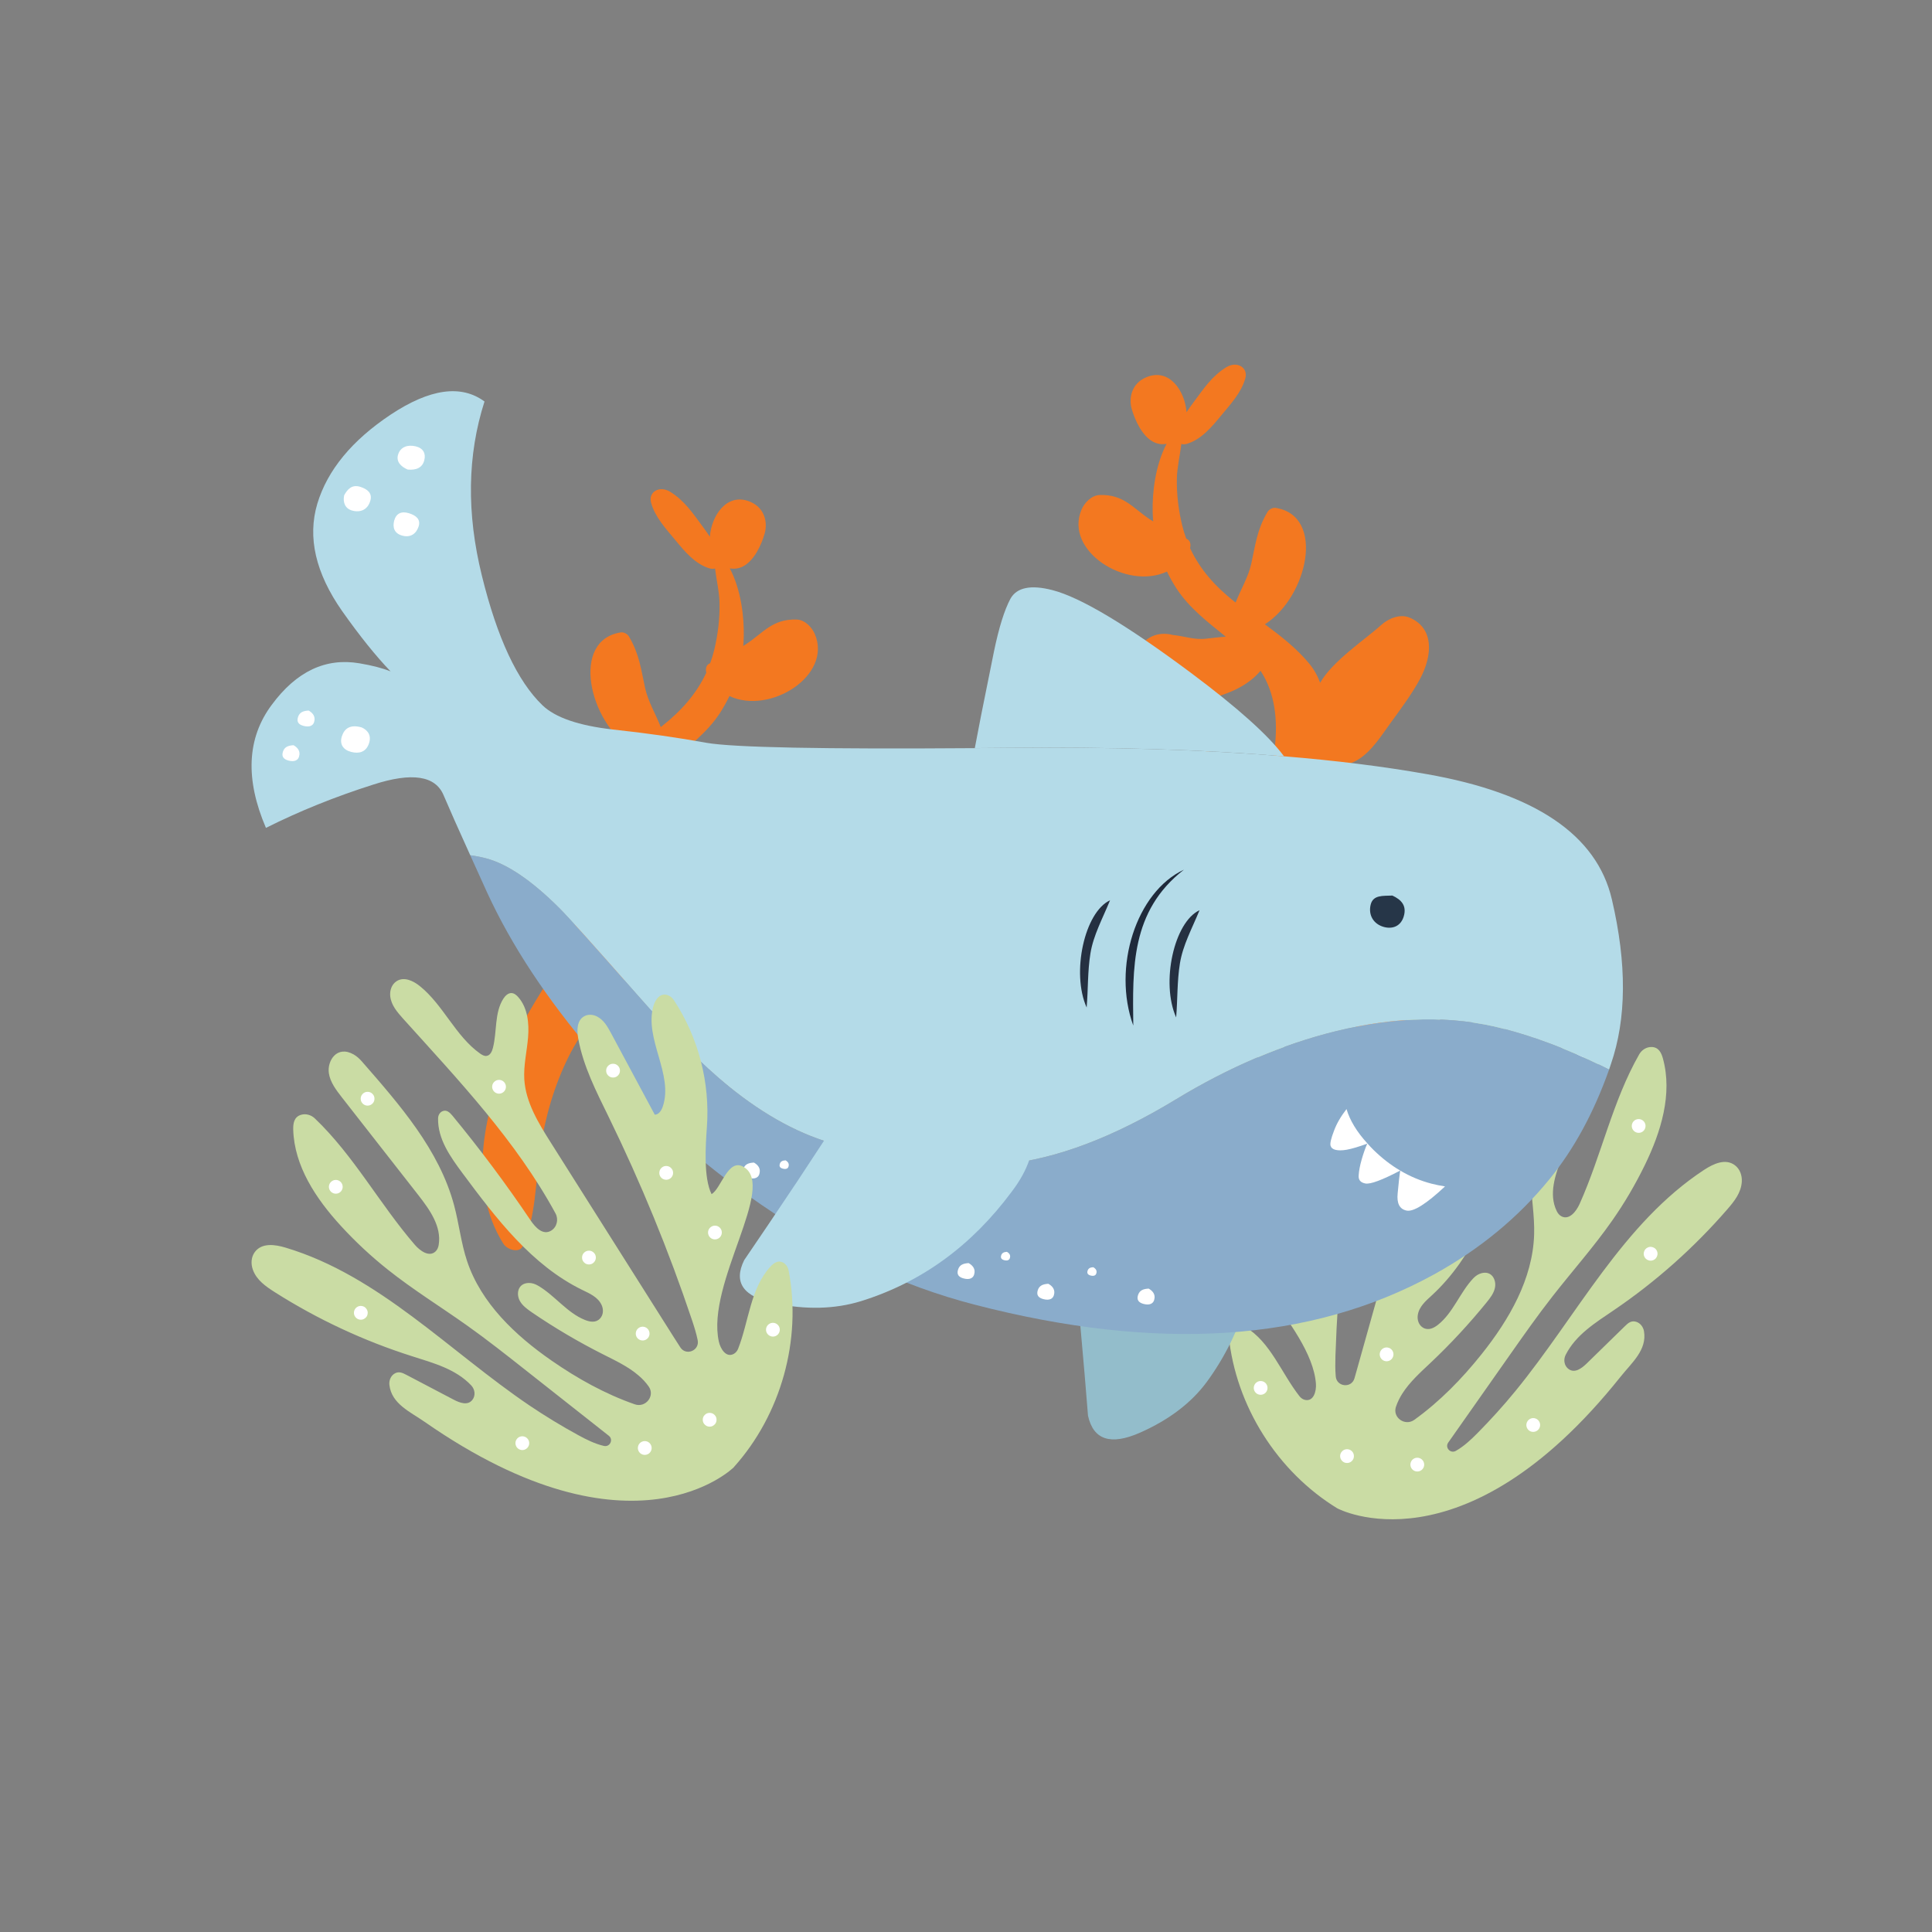 <svg version="1.2" preserveAspectRatio="xMidYMid meet" height="200" viewBox="0 0 150 150" zoomAndPan="magnify" width="200" xmlns:xlink="http://www.w3.org/1999/xlink" xmlns="http://www.w3.org/2000/svg"><rect x="0" y="0" width="150" height="150" fill="#808080" stroke="none"/><g id="cd890b53e9"><path d="M 109.426 47.949 C 108.73 47.656 107.828 47.98 107.215 48.543 C 106.074 49.586 103.453 51.316 102.496 53.012 C 102.301 52.48 102.027 51.98 101.648 51.523 C 100.688 50.355 99.461 49.395 98.207 48.469 C 101.516 46.363 102.953 40.031 99.027 39.43 C 98.812 39.398 98.523 39.551 98.406 39.75 C 97.586 41.137 97.469 42.312 97.152 43.75 C 96.922 44.801 96.328 45.773 95.934 46.781 L 95.836 46.707 C 94.352 45.535 93.156 44.199 92.398 42.559 C 92.465 42.297 92.426 42.012 92.207 41.879 L 92.098 41.816 C 91.977 41.488 91.871 41.145 91.785 40.789 C 91.504 39.633 91.348 38.395 91.371 37.156 C 91.391 36.27 91.613 35.359 91.719 34.469 C 91.84 34.508 91.992 34.508 92.168 34.453 C 93.27 34.117 94.078 33.148 94.773 32.305 C 95.562 31.352 96.375 30.488 96.688 29.367 C 96.918 28.535 96.039 27.992 95.195 28.52 C 94.082 29.215 93.457 30.172 92.719 31.164 C 92.52 31.43 92.312 31.711 92.121 32.004 C 92.004 30.371 90.797 28.531 88.992 29.293 C 87.848 29.773 87.625 30.91 87.867 31.758 C 88.121 32.633 88.668 33.82 89.496 34.281 C 89.844 34.473 90.219 34.527 90.574 34.457 C 89.699 36.121 89.457 38.227 89.492 39.746 C 89.496 39.992 89.516 40.238 89.535 40.484 C 89.441 40.426 89.344 40.367 89.25 40.305 C 87.984 39.461 87.234 38.363 85.371 38.434 C 84.734 38.457 84.191 39.047 83.973 39.559 C 82.594 42.77 87.453 45.855 90.605 44.375 C 90.824 44.836 91.074 45.277 91.348 45.699 C 92.34 47.211 93.77 48.301 95.172 49.434 C 94.648 49.465 94.129 49.531 93.656 49.586 C 92.699 49.699 91.938 49.379 91.062 49.301 C 90.133 49.051 89.094 49.289 88.445 50.297 C 87.586 51.629 88.082 53.312 89.457 53.984 C 91.527 55.004 96.016 54.332 97.867 52.078 C 98.984 53.773 99.23 55.891 98.965 58.109 C 98.781 59.648 98.559 61.168 98.602 62.633 C 97.527 62.727 96.508 63.004 96.199 61.977 C 95.824 60.727 95.906 59.285 94.594 58.586 C 93.762 58.145 92.41 58.199 91.699 59.191 C 90.957 60.223 91.293 61.535 91.504 62.484 C 91.801 63.824 92.129 65.176 93.277 66.02 C 94.363 66.812 95.895 66.84 97.398 66.617 C 98.035 66.523 98.758 66.441 99.461 66.281 C 100.457 68.422 102.023 70.246 103.078 72.355 C 104.188 74.578 104.902 77.027 105.289 79.555 C 105.68 82.133 105.602 84.758 106.668 87.105 C 106.906 87.629 107.844 87.391 108.164 86.883 C 111.117 82.156 109.414 76.242 107.789 72.199 C 106.84 69.828 105.496 67.77 104.148 65.637 C 103.422 64.488 102.738 63.297 102.598 61.871 C 102.547 61.352 102.559 60.816 102.598 60.277 C 102.805 59.949 102.965 59.598 103.098 59.234 C 103.766 59.547 104.684 59.449 105.461 58.965 C 106.527 58.297 107.277 57.07 107.965 56.125 C 108.754 55.043 109.613 53.891 110.234 52.742 C 111.246 50.867 111.348 48.754 109.426 47.945" style="stroke:none;fill-rule:nonzero;fill:#f37820;fill-opacity:1;"></path><path d="M 37.809 57.617 C 38.508 57.324 39.406 57.648 40.023 58.211 C 41.164 59.254 43.781 60.984 44.738 62.68 C 44.938 62.148 45.207 61.645 45.586 61.191 C 46.551 60.02 47.773 59.062 49.031 58.137 C 45.723 56.031 44.281 49.699 48.207 49.098 C 48.426 49.066 48.715 49.219 48.832 49.418 C 49.648 50.801 49.77 51.98 50.086 53.418 C 50.316 54.469 50.91 55.441 51.301 56.449 L 51.398 56.375 C 52.887 55.203 54.078 53.863 54.836 52.227 C 54.77 51.965 54.812 51.68 55.031 51.547 L 55.141 51.484 C 55.262 51.156 55.363 50.812 55.453 50.457 C 55.73 49.301 55.891 48.062 55.863 46.824 C 55.848 45.938 55.621 45.027 55.516 44.137 C 55.395 44.176 55.242 44.176 55.066 44.121 C 53.965 43.785 53.16 42.816 52.465 41.973 C 51.676 41.02 50.863 40.156 50.551 39.035 C 50.316 38.203 51.195 37.66 52.043 38.188 C 53.152 38.883 53.781 39.836 54.516 40.828 C 54.715 41.098 54.922 41.379 55.113 41.672 C 55.23 40.039 56.441 38.199 58.246 38.957 C 59.391 39.441 59.609 40.578 59.367 41.426 C 59.117 42.301 58.57 43.484 57.738 43.949 C 57.391 44.141 57.016 44.195 56.66 44.125 C 57.539 45.789 57.777 47.895 57.746 49.414 C 57.738 49.66 57.723 49.906 57.703 50.152 C 57.797 50.094 57.891 50.035 57.984 49.973 C 59.25 49.129 60.004 48.031 61.863 48.102 C 62.504 48.125 63.043 48.715 63.262 49.227 C 64.641 52.438 59.785 55.523 56.633 54.043 C 56.41 54.504 56.164 54.945 55.891 55.367 C 54.898 56.879 53.469 57.969 52.066 59.102 C 52.586 59.133 53.109 59.199 53.578 59.254 C 54.535 59.363 55.301 59.047 56.172 58.969 C 57.105 58.719 58.141 58.957 58.793 59.965 C 59.648 61.297 59.152 62.98 57.777 63.652 C 55.707 64.672 51.223 64 49.371 61.746 C 48.25 63.441 48.008 65.559 48.27 67.773 C 48.453 69.316 48.676 70.836 48.637 72.301 C 49.711 72.395 50.727 72.672 51.035 71.645 C 51.41 70.395 51.328 68.953 52.641 68.254 C 53.473 67.812 54.824 67.863 55.535 68.859 C 56.277 69.891 55.945 71.203 55.734 72.152 C 55.434 73.488 55.109 74.844 53.957 75.688 C 52.871 76.48 51.34 76.508 49.836 76.285 C 49.199 76.191 48.48 76.109 47.773 75.949 C 46.781 78.09 45.211 79.914 44.156 82.023 C 43.047 84.246 42.332 86.695 41.949 89.223 C 41.555 91.801 41.637 94.426 40.57 96.773 C 40.332 97.297 39.391 97.059 39.074 96.551 C 36.117 91.824 37.824 85.91 39.445 81.863 C 40.398 79.496 41.742 77.438 43.09 75.305 C 43.812 74.156 44.5 72.965 44.641 71.539 C 44.691 71.02 44.68 70.484 44.641 69.945 C 44.43 69.613 44.273 69.266 44.137 68.902 C 43.469 69.215 42.555 69.117 41.773 68.633 C 40.707 67.965 39.957 66.738 39.27 65.793 C 38.484 64.707 37.625 63.555 37.004 62.41 C 35.988 60.535 35.887 58.422 37.809 57.613" style="stroke:none;fill-rule:nonzero;fill:#f37820;fill-opacity:1;"></path><path d="M 103.836 117.113 C 99.168 114.258 95.945 109.156 95.395 103.707 C 95.371 103.465 95.434 103.215 95.59 103.031 C 95.918 102.656 96.344 102.816 96.676 103.016 C 98.648 104.199 99.477 106.598 100.891 108.402 C 101.004 108.547 101.16 108.656 101.336 108.691 C 101.992 108.82 102.211 108.016 102.168 107.43 C 101.824 102.809 94.344 97.172 96.461 94.977 C 97.418 93.984 98.609 96.129 99.434 96.309 C 99.676 94.918 98.793 92.543 98.293 91.223 C 97.066 87.988 96.934 84.352 97.93 81.039 C 97.984 80.863 98.078 80.699 98.215 80.578 C 98.734 80.129 99.297 80.57 99.59 81.031 C 101.008 83.277 99.582 86.562 101.125 88.723 C 101.305 88.977 101.594 89.223 101.891 89.133 C 102.371 86.797 102.855 84.453 103.332 82.117 C 103.449 81.551 103.578 80.961 104.016 80.547 C 104.25 80.32 104.574 80.188 104.895 80.238 C 105.582 80.344 105.82 81.105 105.891 81.754 C 106.141 83.941 105.727 86.137 105.367 88.309 C 104.438 93.91 103.875 99.57 103.684 105.242 C 103.668 105.777 103.66 106.328 103.707 106.867 C 103.781 107.684 104.93 107.801 105.16 107.016 C 105.254 106.688 105.348 106.359 105.438 106.031 C 107.043 100.312 108.648 94.594 110.25 88.875 C 110.734 87.16 111.219 85.352 110.816 83.617 C 110.566 82.547 109.996 81.582 109.598 80.562 C 109.199 79.539 108.977 78.359 109.434 77.359 C 109.52 77.168 109.652 76.969 109.859 76.902 C 110.109 76.824 110.375 76.969 110.578 77.141 C 111.574 78 111.773 79.449 112.449 80.574 C 112.594 80.816 112.82 81.07 113.094 81.027 C 113.277 81 113.414 80.852 113.527 80.707 C 114.977 78.855 115.18 76.289 116.516 74.352 C 116.891 73.805 117.484 73.266 118.156 73.48 C 118.578 73.613 118.855 74.004 118.938 74.441 C 119.07 75.137 118.773 75.789 118.48 76.41 C 115.73 82.203 112.793 87.988 111.469 94.277 C 111.359 94.797 111.668 95.332 112.18 95.461 C 112.902 95.641 113.281 94.863 113.48 94.234 C 114.484 91.008 115.648 87.828 116.969 84.719 C 117.086 84.434 117.254 84.109 117.625 84.164 C 117.852 84.199 118.027 84.379 118.094 84.594 C 118.586 86.133 118.035 87.738 117.488 89.23 C 115.996 93.332 114.391 97.602 111.18 100.559 C 110.703 101 110.168 101.441 110.074 102.117 C 110.02 102.5 110.164 102.898 110.5 103.09 C 110.91 103.32 111.324 103.109 111.645 102.855 C 112.832 101.914 113.344 100.348 114.387 99.246 C 114.559 99.066 114.77 98.918 115.016 98.852 C 115.84 98.633 116.195 99.395 116.066 99.988 C 115.977 100.414 115.703 100.766 115.43 101.105 C 114.078 102.77 112.613 104.352 111.051 105.824 C 110.273 106.559 109.465 107.281 108.887 108.18 C 108.68 108.5 108.508 108.852 108.383 109.215 C 108.094 110.059 109.086 110.758 109.809 110.234 C 111.785 108.812 113.512 107.043 115.031 105.137 C 117.176 102.449 119 99.297 119.109 95.859 C 119.156 94.379 118.879 92.906 118.836 91.426 C 118.703 86.953 120.66 82.707 122.512 78.648 C 122.625 78.402 122.766 78.168 122.953 77.969 C 123.988 76.883 125.09 77.84 125.219 78.824 C 125.312 79.523 125.051 80.219 124.793 80.879 C 123.617 83.871 122.445 86.867 121.273 89.859 C 120.746 91.203 120.223 92.715 120.863 94.027 C 120.945 94.199 121.07 94.355 121.242 94.441 C 121.84 94.742 122.375 94.059 122.637 93.48 C 124.348 89.672 125.191 85.492 127.27 81.855 C 127.465 81.516 127.824 81.285 128.219 81.289 C 128.797 81.293 129 81.773 129.117 82.211 C 129.859 84.957 128.957 87.875 127.715 90.434 C 126.984 91.934 126.141 93.379 125.184 94.746 C 123.75 96.801 122.078 98.676 120.535 100.652 C 119.359 102.156 118.262 103.719 117.164 105.281 L 112.441 112 C 112.164 112.391 112.613 112.883 113.031 112.645 C 113.648 112.297 114.203 111.781 114.707 111.27 C 115.738 110.227 116.727 109.137 117.656 108 C 122.449 102.145 125.98 94.98 132.305 90.828 C 133.031 90.352 133.98 89.91 134.711 90.48 C 135.09 90.773 135.258 91.254 135.234 91.73 C 135.191 92.594 134.648 93.27 134.105 93.895 C 131.523 96.871 128.555 99.512 125.293 101.727 C 123.871 102.695 122.348 103.629 121.555 105.195 C 121.363 105.578 121.449 106.059 121.797 106.301 C 122.277 106.637 122.801 106.234 123.18 105.871 C 124.172 104.902 125.164 103.934 126.156 102.965 C 126.391 102.734 126.652 102.488 127.062 102.633 C 127.367 102.742 127.578 103.027 127.637 103.348 C 127.891 104.809 126.684 105.805 125.828 106.879 C 113.523 122.316 103.84 117.113 103.84 117.113 Z M 103.836 117.113" style="stroke:none;fill-rule:nonzero;fill:#cadca4;fill-opacity:1;"></path><path d="M 105.117 113.051 C 105.117 113.199 105.066 113.324 104.961 113.43 C 104.859 113.535 104.73 113.586 104.582 113.586 C 104.438 113.586 104.309 113.535 104.207 113.43 C 104.102 113.324 104.047 113.199 104.047 113.051 C 104.047 112.902 104.102 112.777 104.207 112.672 C 104.309 112.57 104.438 112.516 104.582 112.516 C 104.73 112.516 104.859 112.57 104.961 112.672 C 105.066 112.777 105.117 112.902 105.117 113.051 Z M 105.117 113.051" style="stroke:none;fill-rule:nonzero;fill:#ffffff;fill-opacity:1;"></path><path d="M 107.152 104.969 C 107.051 105.246 107.195 105.555 107.473 105.656 C 107.75 105.758 108.055 105.613 108.156 105.336 C 108.258 105.059 108.117 104.75 107.84 104.648 C 107.562 104.547 107.254 104.691 107.152 104.969 Z M 107.152 104.969" style="stroke:none;fill-rule:nonzero;fill:#ffffff;fill-opacity:1;"></path><path d="M 109.535 113.527 C 109.434 113.805 109.578 114.113 109.855 114.215 C 110.133 114.316 110.441 114.172 110.543 113.895 C 110.641 113.617 110.5 113.312 110.223 113.211 C 109.945 113.109 109.637 113.25 109.535 113.527 Z M 109.535 113.527" style="stroke:none;fill-rule:nonzero;fill:#ffffff;fill-opacity:1;"></path><path d="M 110.5 98.305 C 110.5 98.453 110.445 98.578 110.344 98.684 C 110.238 98.789 110.113 98.84 109.965 98.84 C 109.816 98.84 109.691 98.789 109.586 98.684 C 109.48 98.578 109.43 98.453 109.43 98.305 C 109.43 98.156 109.48 98.031 109.586 97.926 C 109.691 97.82 109.816 97.77 109.965 97.77 C 110.113 97.77 110.238 97.82 110.344 97.926 C 110.445 98.031 110.5 98.156 110.5 98.305 Z M 110.5 98.305" style="stroke:none;fill-rule:nonzero;fill:#ffffff;fill-opacity:1;"></path><path d="M 99.531 99.055 C 99.43 99.332 99.574 99.641 99.852 99.742 C 100.129 99.844 100.434 99.703 100.535 99.422 C 100.637 99.145 100.496 98.84 100.219 98.738 C 99.941 98.637 99.633 98.777 99.531 99.055 Z M 99.531 99.055" style="stroke:none;fill-rule:nonzero;fill:#ffffff;fill-opacity:1;"></path><path d="M 102.512 93.207 C 102.652 93.258 102.754 93.352 102.812 93.484 C 102.875 93.617 102.883 93.754 102.832 93.895 C 102.781 94.031 102.688 94.133 102.555 94.195 C 102.422 94.258 102.285 94.266 102.145 94.215 C 102.008 94.164 101.906 94.07 101.844 93.938 C 101.781 93.801 101.777 93.668 101.828 93.527 C 101.879 93.387 101.969 93.289 102.105 93.227 C 102.238 93.164 102.375 93.156 102.512 93.207 Z M 102.512 93.207" style="stroke:none;fill-rule:nonzero;fill:#ffffff;fill-opacity:1;"></path><path d="M 118.539 110.453 C 118.438 110.73 118.578 111.039 118.855 111.141 C 119.133 111.238 119.441 111.098 119.543 110.82 C 119.645 110.543 119.5 110.234 119.223 110.133 C 118.945 110.031 118.641 110.176 118.539 110.453 Z M 118.539 110.453" style="stroke:none;fill-rule:nonzero;fill:#ffffff;fill-opacity:1;"></path><path d="M 128.336 96.84 C 128.477 96.891 128.578 96.98 128.641 97.117 C 128.703 97.25 128.707 97.387 128.656 97.523 C 128.605 97.664 128.516 97.766 128.379 97.828 C 128.246 97.887 128.109 97.895 127.973 97.844 C 127.832 97.793 127.73 97.699 127.668 97.566 C 127.605 97.434 127.602 97.297 127.652 97.156 C 127.703 97.02 127.793 96.918 127.93 96.855 C 128.062 96.793 128.199 96.789 128.336 96.84 Z M 128.336 96.84" style="stroke:none;fill-rule:nonzero;fill:#ffffff;fill-opacity:1;"></path><path d="M 126.723 87.234 C 126.621 87.516 126.766 87.82 127.043 87.922 C 127.32 88.023 127.625 87.883 127.727 87.605 C 127.828 87.328 127.688 87.02 127.41 86.918 C 127.133 86.816 126.824 86.957 126.723 87.234 Z M 126.723 87.234" style="stroke:none;fill-rule:nonzero;fill:#ffffff;fill-opacity:1;"></path><path d="M 104.555 84.934 C 104.555 85.082 104.5 85.207 104.398 85.312 C 104.293 85.418 104.168 85.469 104.02 85.469 C 103.871 85.469 103.746 85.418 103.641 85.312 C 103.535 85.207 103.484 85.082 103.484 84.934 C 103.484 84.789 103.535 84.66 103.641 84.559 C 103.746 84.453 103.871 84.398 104.02 84.398 C 104.168 84.398 104.293 84.453 104.398 84.559 C 104.5 84.66 104.555 84.789 104.555 84.934 Z M 104.555 84.934" style="stroke:none;fill-rule:nonzero;fill:#ffffff;fill-opacity:1;"></path><path d="M 97.375 107.574 C 97.273 107.852 97.414 108.156 97.691 108.258 C 97.969 108.359 98.277 108.219 98.379 107.941 C 98.48 107.664 98.336 107.355 98.059 107.254 C 97.781 107.152 97.477 107.297 97.375 107.574 Z M 97.375 107.574" style="stroke:none;fill-rule:nonzero;fill:#ffffff;fill-opacity:1;"></path><path d="M 112.355 83.422 C 112.254 83.699 112.398 84.004 112.676 84.105 C 112.953 84.207 113.262 84.066 113.359 83.789 C 113.461 83.512 113.32 83.203 113.043 83.102 C 112.766 83 112.457 83.141 112.355 83.422 Z M 112.355 83.422" style="stroke:none;fill-rule:nonzero;fill:#ffffff;fill-opacity:1;"></path><path d="M 123.438 81.57 C 123.438 81.719 123.387 81.844 123.281 81.949 C 123.176 82.055 123.051 82.105 122.902 82.105 C 122.758 82.105 122.629 82.055 122.527 81.949 C 122.422 81.844 122.367 81.719 122.367 81.57 C 122.367 81.422 122.422 81.297 122.527 81.191 C 122.629 81.09 122.758 81.035 122.902 81.035 C 123.051 81.035 123.176 81.09 123.281 81.191 C 123.387 81.297 123.438 81.422 123.438 81.57 Z M 123.438 81.57" style="stroke:none;fill-rule:nonzero;fill:#ffffff;fill-opacity:1;"></path><path d="M 83.855 102.672 C 83.477 98.684 83.191 95.836 83 94.125 C 83.918 93.789 84.957 93.395 86.125 92.949 C 89.641 91.645 92.859 90.289 95.777 88.875 C 96.953 90.047 97.566 91.676 97.621 93.762 C 97.816 98.918 96.516 103.422 93.711 107.27 C 92.504 108.914 90.766 110.234 88.508 111.234 C 86.234 112.234 84.891 111.797 84.473 109.918 C 84.328 108.043 84.121 105.629 83.855 102.672 Z M 83.855 102.672" style="stroke:none;fill-rule:nonzero;fill:#93bdcb;fill-opacity:1;"></path><path d="M 36.508 66.398 C 36.934 66.457 37.336 66.535 37.723 66.637 C 39.367 67.062 41.266 68.348 43.422 70.492 C 44.078 71.141 46.109 73.402 49.516 77.277 C 52.219 80.352 54.566 82.699 56.555 84.324 C 59.395 86.633 62.219 88.152 65.027 88.879 C 70.285 90.242 74.625 90.742 78.047 90.379 C 82.051 89.961 86.465 88.289 91.289 85.359 C 95.406 82.859 99.543 81.094 103.695 80.066 C 108.418 78.906 112.754 78.836 116.695 79.859 C 119.148 80.496 121.68 81.449 124.289 82.719 C 124.512 82.824 124.723 82.934 124.93 83.039 C 123.742 86.391 122.199 89.227 120.301 91.551 C 117.883 94.52 114.891 96.988 111.324 98.953 C 101.77 104.199 89.871 104.977 75.621 101.281 C 69.996 99.82 64.48 97.23 59.07 93.508 C 54.27 90.211 49.918 86.285 46.016 81.727 C 42.438 77.539 39.711 73.398 37.828 69.312 C 37.344 68.254 36.902 67.281 36.508 66.398 Z M 36.508 66.398" style="stroke:none;fill-rule:nonzero;fill:#8aaccb;fill-opacity:1;"></path><path d="M 30.336 32.188 C 33.375 30.176 35.801 29.836 37.617 31.172 C 36.281 35.34 36.215 39.848 37.414 44.699 C 38.602 49.535 40.172 52.887 42.117 54.758 C 43.109 55.711 44.926 56.336 47.57 56.637 C 50.219 56.922 52.645 57.27 54.852 57.672 C 56.938 58.035 63.879 58.172 75.684 58.086 C 76.488 58.074 77.305 58.066 78.137 58.062 C 86.219 57.98 93.402 58.199 99.691 58.719 C 103.754 59.051 107.438 59.512 110.746 60.098 C 119.18 61.574 123.98 64.82 125.145 69.828 C 126.316 74.824 126.289 79.094 125.066 82.633 C 125.02 82.766 124.977 82.902 124.93 83.039 C 124.723 82.934 124.508 82.828 124.289 82.719 C 121.68 81.449 119.148 80.496 116.695 79.859 C 112.75 78.836 108.418 78.906 103.695 80.066 C 99.543 81.094 95.406 82.859 91.289 85.359 C 86.465 88.289 82.051 89.961 78.047 90.379 C 74.625 90.742 70.285 90.242 65.027 88.879 C 62.219 88.152 59.395 86.633 56.555 84.324 C 54.562 82.699 52.215 80.352 49.516 77.277 C 46.105 73.402 44.074 71.141 43.418 70.492 C 41.266 68.348 39.363 67.062 37.723 66.637 C 37.336 66.535 36.93 66.457 36.508 66.398 C 35.578 64.352 34.891 62.797 34.441 61.742 C 33.805 60.223 31.992 59.945 28.996 60.91 C 26.02 61.855 23.238 62.977 20.648 64.277 C 19.023 60.492 19.172 57.305 21.098 54.723 C 23.016 52.125 25.285 51.051 27.914 51.5 C 28.887 51.664 29.691 51.871 30.324 52.125 C 29.184 50.941 27.93 49.379 26.559 47.438 C 24.5 44.492 23.859 41.715 24.637 39.105 C 25.426 36.496 27.328 34.191 30.336 32.188 Z M 30.336 32.188" style="stroke:none;fill-rule:nonzero;fill:#b4dbe8;fill-opacity:1;"></path><path d="M 103.566 87.809 C 103.344 88.383 103.258 88.762 103.301 88.941 C 103.348 89.109 103.473 89.219 103.676 89.27 C 103.902 89.328 104.195 89.328 104.551 89.266 C 104.969 89.191 105.5 89.031 106.156 88.789 C 106.004 89.133 105.859 89.539 105.723 90.012 C 105.586 90.492 105.508 90.902 105.488 91.246 C 105.453 91.605 105.629 91.816 106.016 91.887 C 106.406 91.953 107.305 91.621 108.711 90.883 C 107.984 90.457 107.297 89.922 106.645 89.285 C 106.473 89.113 106.312 88.945 106.16 88.77 C 105.352 87.887 104.809 87 104.543 86.109 C 104.102 86.676 103.773 87.242 103.566 87.809 M 108.715 90.883 C 108.652 91.254 108.59 91.836 108.516 92.633 C 108.43 93.422 108.66 93.875 109.203 93.988 C 109.738 94.102 110.734 93.477 112.191 92.113 C 111.828 92.059 111.477 91.984 111.133 91.898 C 110.285 91.676 109.48 91.34 108.711 90.883 Z M 108.715 90.883" style="stroke:none;fill-rule:nonzero;fill:#ffffff;fill-opacity:1;"></path><path d="M 78.453 46.48 C 78.949 45.605 80.039 45.383 81.723 45.82 C 83.895 46.383 87.477 48.523 92.465 52.242 C 96.066 54.93 98.477 57.086 99.691 58.719 C 93.402 58.195 86.215 57.977 78.137 58.062 C 77.305 58.066 76.488 58.074 75.684 58.082 C 75.727 57.848 75.887 57 76.172 55.543 C 76.473 54.07 76.805 52.418 77.172 50.578 C 77.555 48.73 77.98 47.363 78.453 46.48 Z M 78.453 46.48" style="stroke:none;fill-rule:nonzero;fill:#b4dbe8;fill-opacity:1;"></path><path d="M 80.199 87.57 C 80.387 89.18 79.84 90.828 78.551 92.52 C 75.422 96.738 71.516 99.574 66.828 101.027 C 64.82 101.641 62.594 101.699 60.156 101.195 C 57.707 100.688 56.918 99.57 57.781 97.832 C 58.859 96.254 60.238 94.215 61.91 91.707 C 64.148 88.316 65.738 85.887 66.68 84.414 C 67.625 84.672 68.703 84.957 69.918 85.273 C 73.547 86.254 76.977 87.02 80.199 87.57 Z M 80.199 87.57" style="stroke:none;fill-rule:nonzero;fill:#b4dbe8;fill-opacity:1;"></path><path d="M 87.988 79.625 C 87.941 75.203 87.766 70.746 91.918 67.523 C 88.211 69.246 86.348 75.117 87.988 79.625 Z M 87.988 79.625" style="stroke:none;fill-rule:nonzero;fill:#1f2a3b;fill-opacity:1;"></path><path d="M 91.316 78.992 C 91.434 77.594 91.383 76.191 91.609 74.797 C 91.84 73.371 92.543 72.102 93.133 70.668 C 91.152 71.582 90.113 76.301 91.316 78.992 Z M 91.316 78.992" style="stroke:none;fill-rule:nonzero;fill:#253041;fill-opacity:1;"></path><path d="M 84.367 78.223 C 84.488 76.824 84.434 75.422 84.66 74.027 C 84.891 72.602 85.598 71.332 86.184 69.898 C 84.203 70.812 83.164 75.531 84.367 78.223 Z M 84.367 78.223" style="stroke:none;fill-rule:nonzero;fill:#253041;fill-opacity:1;"></path><path d="M 108.105 69.531 C 107.398 69.566 106.598 69.453 106.414 70.254 C 106.23 71.039 106.629 71.75 107.457 71.973 C 108.137 72.152 108.773 71.898 108.992 71.129 C 109.227 70.305 108.793 69.852 108.105 69.531 Z M 108.105 69.531" style="stroke:none;fill-rule:nonzero;fill:#263648;fill-opacity:1;"></path><path d="M 28.082 56.477 C 27.191 56.223 26.734 56.555 26.539 57.18 C 26.355 57.766 26.629 58.215 27.266 58.379 C 27.863 58.535 28.379 58.395 28.617 57.801 C 28.883 57.141 28.578 56.699 28.082 56.477 Z M 28.082 56.477" style="stroke:none;fill-rule:nonzero;fill:#ffffff;fill-opacity:1;"></path><path d="M 26.719 38.457 C 26.602 39.043 26.82 39.5 27.348 39.641 C 28.016 39.82 28.562 39.551 28.754 38.867 C 28.922 38.27 28.504 37.977 28.008 37.809 C 27.328 37.578 26.98 37.984 26.719 38.457 Z M 26.719 38.457" style="stroke:none;fill-rule:nonzero;fill:#ffffff;fill-opacity:1;"></path><path d="M 31.652 36.457 C 32.297 36.516 32.801 36.328 32.945 35.719 C 33.07 35.211 32.867 34.793 32.266 34.652 C 31.648 34.508 31.113 34.699 30.922 35.25 C 30.715 35.832 31.125 36.227 31.652 36.457 Z M 31.652 36.457" style="stroke:none;fill-rule:nonzero;fill:#ffffff;fill-opacity:1;"></path><path d="M 30.602 40.426 C 30.469 40.961 30.617 41.398 31.191 41.574 C 31.844 41.773 32.305 41.461 32.496 40.891 C 32.695 40.309 32.273 40.008 31.754 39.848 C 31.18 39.672 30.766 39.84 30.602 40.426 Z M 30.602 40.426" style="stroke:none;fill-rule:nonzero;fill:#ffffff;fill-opacity:1;"></path><path d="M 23.957 55.168 C 23.539 55.191 23.262 55.301 23.141 55.664 C 23.008 56.062 23.207 56.266 23.574 56.359 C 24.012 56.473 24.375 56.375 24.422 55.891 C 24.453 55.547 24.223 55.312 23.957 55.164 Z M 23.957 55.168" style="stroke:none;fill-rule:nonzero;fill:#ffffff;fill-opacity:1;"></path><path d="M 22.785 57.859 C 22.367 57.883 22.09 57.992 21.969 58.355 C 21.836 58.754 22.039 58.953 22.402 59.051 C 22.84 59.164 23.203 59.066 23.25 58.578 C 23.281 58.238 23.051 58.004 22.785 57.855 Z M 22.785 57.859" style="stroke:none;fill-rule:nonzero;fill:#ffffff;fill-opacity:1;"></path><path d="M 89.176 100.047 C 88.758 100.07 88.48 100.18 88.359 100.543 C 88.227 100.941 88.426 101.141 88.793 101.238 C 89.23 101.352 89.594 101.254 89.641 100.766 C 89.672 100.426 89.441 100.191 89.176 100.043 Z M 89.176 100.047" style="stroke:none;fill-rule:nonzero;fill:#ffffff;fill-opacity:1;"></path><path d="M 75.203 98.066 C 74.785 98.094 74.504 98.199 74.387 98.562 C 74.254 98.961 74.453 99.164 74.82 99.258 C 75.258 99.375 75.617 99.273 75.664 98.789 C 75.699 98.449 75.465 98.211 75.203 98.066 Z M 75.203 98.066" style="stroke:none;fill-rule:nonzero;fill:#ffffff;fill-opacity:1;"></path><path d="M 81.391 99.672 C 80.973 99.699 80.695 99.805 80.574 100.168 C 80.445 100.566 80.645 100.77 81.008 100.863 C 81.445 100.98 81.809 100.879 81.855 100.395 C 81.887 100.051 81.656 99.816 81.391 99.672 Z M 81.391 99.672" style="stroke:none;fill-rule:nonzero;fill:#ffffff;fill-opacity:1;"></path><path d="M 58.527 90.262 C 58.109 90.285 57.828 90.395 57.711 90.758 C 57.578 91.156 57.777 91.359 58.145 91.453 C 58.582 91.566 58.945 91.469 58.988 90.984 C 59.023 90.641 58.793 90.406 58.527 90.258 Z M 58.527 90.262" style="stroke:none;fill-rule:nonzero;fill:#ffffff;fill-opacity:1;"></path><path d="M 78.176 97.191 C 77.949 97.207 77.797 97.266 77.734 97.461 C 77.664 97.676 77.77 97.789 77.969 97.84 C 78.207 97.902 78.402 97.848 78.426 97.582 C 78.445 97.398 78.32 97.27 78.176 97.191 Z M 78.176 97.191" style="stroke:none;fill-rule:nonzero;fill:#ffffff;fill-opacity:1;"></path><path d="M 60.988 90.09 C 60.762 90.102 60.609 90.16 60.547 90.359 C 60.477 90.574 60.582 90.684 60.781 90.734 C 61.02 90.797 61.215 90.742 61.238 90.48 C 61.258 90.297 61.133 90.168 60.988 90.086 Z M 60.988 90.09" style="stroke:none;fill-rule:nonzero;fill:#ffffff;fill-opacity:1;"></path><path d="M 84.883 98.387 C 84.656 98.398 84.508 98.457 84.441 98.656 C 84.371 98.871 84.48 98.98 84.676 99.031 C 84.914 99.094 85.109 99.043 85.137 98.777 C 85.152 98.594 85.027 98.465 84.883 98.387 Z M 84.883 98.387" style="stroke:none;fill-rule:nonzero;fill:#ffffff;fill-opacity:1;"></path><path d="M 56.977 113.906 C 60.633 109.836 62.262 104.023 61.23 98.648 C 61.184 98.41 61.055 98.188 60.848 98.055 C 60.43 97.789 60.066 98.066 59.805 98.352 C 58.254 100.047 58.145 102.582 57.309 104.715 C 57.242 104.887 57.121 105.035 56.961 105.121 C 56.371 105.43 55.934 104.727 55.809 104.152 C 54.812 99.621 60.367 92.082 57.711 90.586 C 56.512 89.91 55.984 92.301 55.246 92.711 C 54.613 91.449 54.781 88.918 54.883 87.512 C 55.137 84.062 54.223 80.539 52.32 77.652 C 52.219 77.5 52.082 77.367 51.914 77.293 C 51.289 77.008 50.875 77.59 50.727 78.117 C 50.008 80.676 52.316 83.418 51.453 85.926 C 51.352 86.223 51.145 86.543 50.836 86.543 C 49.707 84.438 48.578 82.332 47.449 80.23 C 47.172 79.719 46.887 79.191 46.348 78.918 C 46.055 78.77 45.707 78.734 45.414 78.875 C 44.781 79.172 44.777 79.973 44.891 80.613 C 45.277 82.781 46.305 84.766 47.27 86.742 C 49.762 91.844 51.922 97.109 53.727 102.492 C 53.895 102.996 54.062 103.523 54.168 104.051 C 54.328 104.855 53.266 105.297 52.82 104.609 C 52.633 104.324 52.453 104.039 52.27 103.75 C 49.098 98.73 45.922 93.707 42.75 88.688 C 41.797 87.18 40.82 85.586 40.707 83.809 C 40.641 82.711 40.91 81.629 41 80.535 C 41.09 79.441 40.965 78.246 40.242 77.422 C 40.102 77.258 39.918 77.105 39.703 77.102 C 39.441 77.098 39.227 77.312 39.082 77.535 C 38.375 78.641 38.598 80.086 38.27 81.359 C 38.203 81.633 38.059 81.941 37.781 81.98 C 37.598 82.008 37.426 81.902 37.273 81.797 C 35.359 80.438 34.426 78.035 32.598 76.562 C 32.078 76.145 31.355 75.797 30.773 76.191 C 30.406 76.441 30.254 76.898 30.297 77.34 C 30.371 78.043 30.844 78.582 31.301 79.094 C 35.594 83.859 40.062 88.562 43.129 94.207 C 43.383 94.676 43.242 95.277 42.785 95.551 C 42.145 95.93 41.562 95.293 41.191 94.742 C 39.305 91.938 37.277 89.23 35.129 86.621 C 34.93 86.387 34.676 86.121 34.34 86.281 C 34.133 86.379 34.016 86.598 34.012 86.828 C 33.98 88.441 34.969 89.82 35.918 91.098 C 38.523 94.602 41.281 98.23 45.203 100.148 C 45.789 100.434 46.426 100.703 46.711 101.324 C 46.871 101.676 46.848 102.098 46.578 102.379 C 46.254 102.719 45.797 102.633 45.414 102.48 C 44.008 101.918 43.07 100.566 41.758 99.809 C 41.539 99.684 41.293 99.602 41.043 99.609 C 40.188 99.637 40.066 100.469 40.359 101 C 40.566 101.379 40.934 101.641 41.289 101.887 C 43.062 103.098 44.918 104.191 46.832 105.156 C 47.789 105.641 48.773 106.098 49.582 106.797 C 49.875 107.043 50.141 107.328 50.363 107.645 C 50.883 108.371 50.129 109.324 49.285 109.031 C 46.984 108.23 44.828 107.027 42.824 105.637 C 40 103.676 37.355 101.176 36.266 97.918 C 35.797 96.512 35.641 95.02 35.258 93.586 C 34.105 89.266 31.016 85.754 28.082 82.395 C 27.902 82.191 27.699 82.008 27.465 81.871 C 26.16 81.125 25.383 82.359 25.535 83.336 C 25.645 84.035 26.098 84.625 26.531 85.184 C 28.516 87.719 30.492 90.25 32.477 92.785 C 33.359 93.918 34.297 95.219 34.059 96.66 C 34.027 96.852 33.953 97.035 33.812 97.164 C 33.328 97.625 32.617 97.125 32.203 96.641 C 29.473 93.48 27.469 89.719 24.438 86.828 C 24.152 86.559 23.742 86.441 23.367 86.555 C 22.812 86.727 22.758 87.242 22.766 87.699 C 22.844 90.539 24.543 93.082 26.465 95.176 C 27.59 96.406 28.816 97.547 30.125 98.586 C 32.086 100.145 34.227 101.465 36.266 102.914 C 37.824 104.02 39.32 105.203 40.82 106.387 L 47.27 111.473 C 47.645 111.77 47.355 112.367 46.887 112.262 C 46.195 112.102 45.516 111.766 44.891 111.422 C 43.602 110.719 42.344 109.953 41.125 109.133 C 34.859 104.895 29.426 99.039 22.176 96.867 C 21.348 96.617 20.309 96.469 19.77 97.227 C 19.496 97.613 19.469 98.121 19.629 98.57 C 19.918 99.387 20.633 99.875 21.328 100.32 C 24.656 102.434 28.258 104.113 32.016 105.305 C 33.652 105.828 35.379 106.285 36.586 107.562 C 36.879 107.871 36.938 108.355 36.672 108.691 C 36.309 109.148 35.691 108.914 35.227 108.672 C 33.996 108.027 32.77 107.383 31.543 106.738 C 31.25 106.586 30.93 106.426 30.578 106.68 C 30.316 106.871 30.195 107.207 30.234 107.531 C 30.406 109.004 31.848 109.609 32.977 110.398 C 49.18 121.672 56.973 113.918 56.973 113.918 Z M 56.977 113.906" style="stroke:none;fill-rule:nonzero;fill:#cadca4;fill-opacity:1;"></path><path d="M 55.633 110.23 C 55.633 110.375 55.582 110.504 55.477 110.605 C 55.371 110.711 55.246 110.766 55.098 110.766 C 54.949 110.766 54.824 110.711 54.719 110.605 C 54.613 110.504 54.562 110.375 54.562 110.23 C 54.562 110.082 54.613 109.953 54.719 109.852 C 54.824 109.746 54.949 109.695 55.098 109.695 C 55.246 109.695 55.371 109.746 55.477 109.852 C 55.582 109.953 55.633 110.082 55.633 110.23 Z M 55.633 110.23" style="stroke:none;fill-rule:nonzero;fill:#ffffff;fill-opacity:1;"></path><path d="M 50.324 103.219 C 50.5 103.457 50.453 103.793 50.215 103.969 C 49.977 104.145 49.641 104.094 49.465 103.859 C 49.289 103.621 49.34 103.285 49.578 103.109 C 49.812 102.934 50.148 102.98 50.324 103.219 Z M 50.324 103.219" style="stroke:none;fill-rule:nonzero;fill:#ffffff;fill-opacity:1;"></path><path d="M 50.488 112.102 C 50.664 112.34 50.617 112.676 50.379 112.852 C 50.141 113.027 49.805 112.98 49.629 112.742 C 49.453 112.504 49.504 112.168 49.738 111.992 C 49.977 111.816 50.312 111.863 50.488 112.102 Z M 50.488 112.102" style="stroke:none;fill-rule:nonzero;fill:#ffffff;fill-opacity:1;"></path><path d="M 46.262 97.637 C 46.262 97.785 46.207 97.91 46.102 98.016 C 46 98.121 45.871 98.172 45.727 98.172 C 45.578 98.172 45.449 98.121 45.348 98.016 C 45.242 97.91 45.191 97.785 45.191 97.637 C 45.191 97.488 45.242 97.363 45.348 97.258 C 45.449 97.156 45.578 97.102 45.727 97.102 C 45.871 97.102 46 97.156 46.102 97.258 C 46.207 97.363 46.262 97.488 46.262 97.637 Z M 46.262 97.637" style="stroke:none;fill-rule:nonzero;fill:#ffffff;fill-opacity:1;"></path><path d="M 55.938 95.375 C 56.113 95.609 56.062 95.945 55.828 96.121 C 55.59 96.297 55.254 96.25 55.078 96.012 C 54.902 95.773 54.949 95.441 55.188 95.266 C 55.426 95.086 55.762 95.137 55.938 95.375 Z M 55.938 95.375" style="stroke:none;fill-rule:nonzero;fill:#ffffff;fill-opacity:1;"></path><path d="M 52.152 90.742 C 52.242 90.859 52.273 90.992 52.254 91.141 C 52.23 91.285 52.16 91.402 52.043 91.492 C 51.926 91.578 51.793 91.613 51.645 91.59 C 51.5 91.57 51.383 91.5 51.293 91.383 C 51.207 91.262 51.172 91.129 51.195 90.984 C 51.215 90.84 51.285 90.723 51.402 90.633 C 51.523 90.543 51.656 90.512 51.801 90.531 C 51.945 90.555 52.062 90.625 52.152 90.742 Z M 52.152 90.742" style="stroke:none;fill-rule:nonzero;fill:#ffffff;fill-opacity:1;"></path><path d="M 40.984 111.73 C 41.16 111.965 41.109 112.301 40.871 112.477 C 40.637 112.652 40.301 112.605 40.125 112.367 C 39.949 112.129 39.996 111.797 40.234 111.617 C 40.473 111.441 40.805 111.492 40.984 111.73 Z M 40.984 111.73" style="stroke:none;fill-rule:nonzero;fill:#ffffff;fill-opacity:1;"></path><path d="M 28.441 101.609 C 28.531 101.727 28.566 101.859 28.543 102.004 C 28.523 102.152 28.453 102.27 28.332 102.355 C 28.215 102.445 28.082 102.477 27.938 102.457 C 27.789 102.434 27.672 102.363 27.586 102.246 C 27.496 102.129 27.465 101.996 27.484 101.848 C 27.508 101.703 27.574 101.586 27.695 101.496 C 27.812 101.41 27.945 101.375 28.09 101.398 C 28.238 101.418 28.355 101.488 28.441 101.609 Z M 28.441 101.609" style="stroke:none;fill-rule:nonzero;fill:#ffffff;fill-opacity:1;"></path><path d="M 26.5 91.824 C 26.676 92.062 26.629 92.395 26.391 92.574 C 26.152 92.75 25.82 92.699 25.641 92.461 C 25.465 92.227 25.516 91.891 25.754 91.715 C 25.988 91.539 26.324 91.586 26.5 91.824 Z M 26.5 91.824" style="stroke:none;fill-rule:nonzero;fill:#ffffff;fill-opacity:1;"></path><path d="M 48.133 83.125 C 48.133 83.273 48.082 83.398 47.977 83.504 C 47.871 83.609 47.746 83.66 47.598 83.66 C 47.449 83.66 47.324 83.609 47.219 83.504 C 47.113 83.398 47.062 83.273 47.062 83.125 C 47.062 82.977 47.113 82.852 47.219 82.746 C 47.324 82.641 47.449 82.59 47.598 82.59 C 47.746 82.59 47.871 82.641 47.977 82.746 C 48.082 82.852 48.133 82.977 48.133 83.125 Z M 48.133 83.125" style="stroke:none;fill-rule:nonzero;fill:#ffffff;fill-opacity:1;"></path><path d="M 60.438 102.918 C 60.613 103.156 60.566 103.488 60.328 103.668 C 60.09 103.844 59.758 103.793 59.578 103.555 C 59.402 103.32 59.453 102.984 59.691 102.809 C 59.926 102.633 60.262 102.68 60.438 102.918 Z M 60.438 102.918" style="stroke:none;fill-rule:nonzero;fill:#ffffff;fill-opacity:1;"></path><path d="M 39.176 84.059 C 39.352 84.297 39.301 84.629 39.066 84.805 C 38.828 84.984 38.492 84.934 38.316 84.695 C 38.141 84.457 38.188 84.125 38.426 83.949 C 38.664 83.77 39 83.82 39.176 84.059 Z M 39.176 84.059" style="stroke:none;fill-rule:nonzero;fill:#ffffff;fill-opacity:1;"></path><path d="M 29.074 85.305 C 29.074 85.453 29.023 85.578 28.918 85.684 C 28.812 85.785 28.688 85.84 28.539 85.84 C 28.391 85.84 28.266 85.785 28.16 85.684 C 28.059 85.578 28.004 85.453 28.004 85.305 C 28.004 85.156 28.059 85.031 28.16 84.926 C 28.266 84.82 28.391 84.77 28.539 84.77 C 28.688 84.77 28.812 84.82 28.918 84.926 C 29.023 85.031 29.074 85.156 29.074 85.305 Z M 29.074 85.305" style="stroke:none;fill-rule:nonzero;fill:#ffffff;fill-opacity:1;"></path></g></svg>